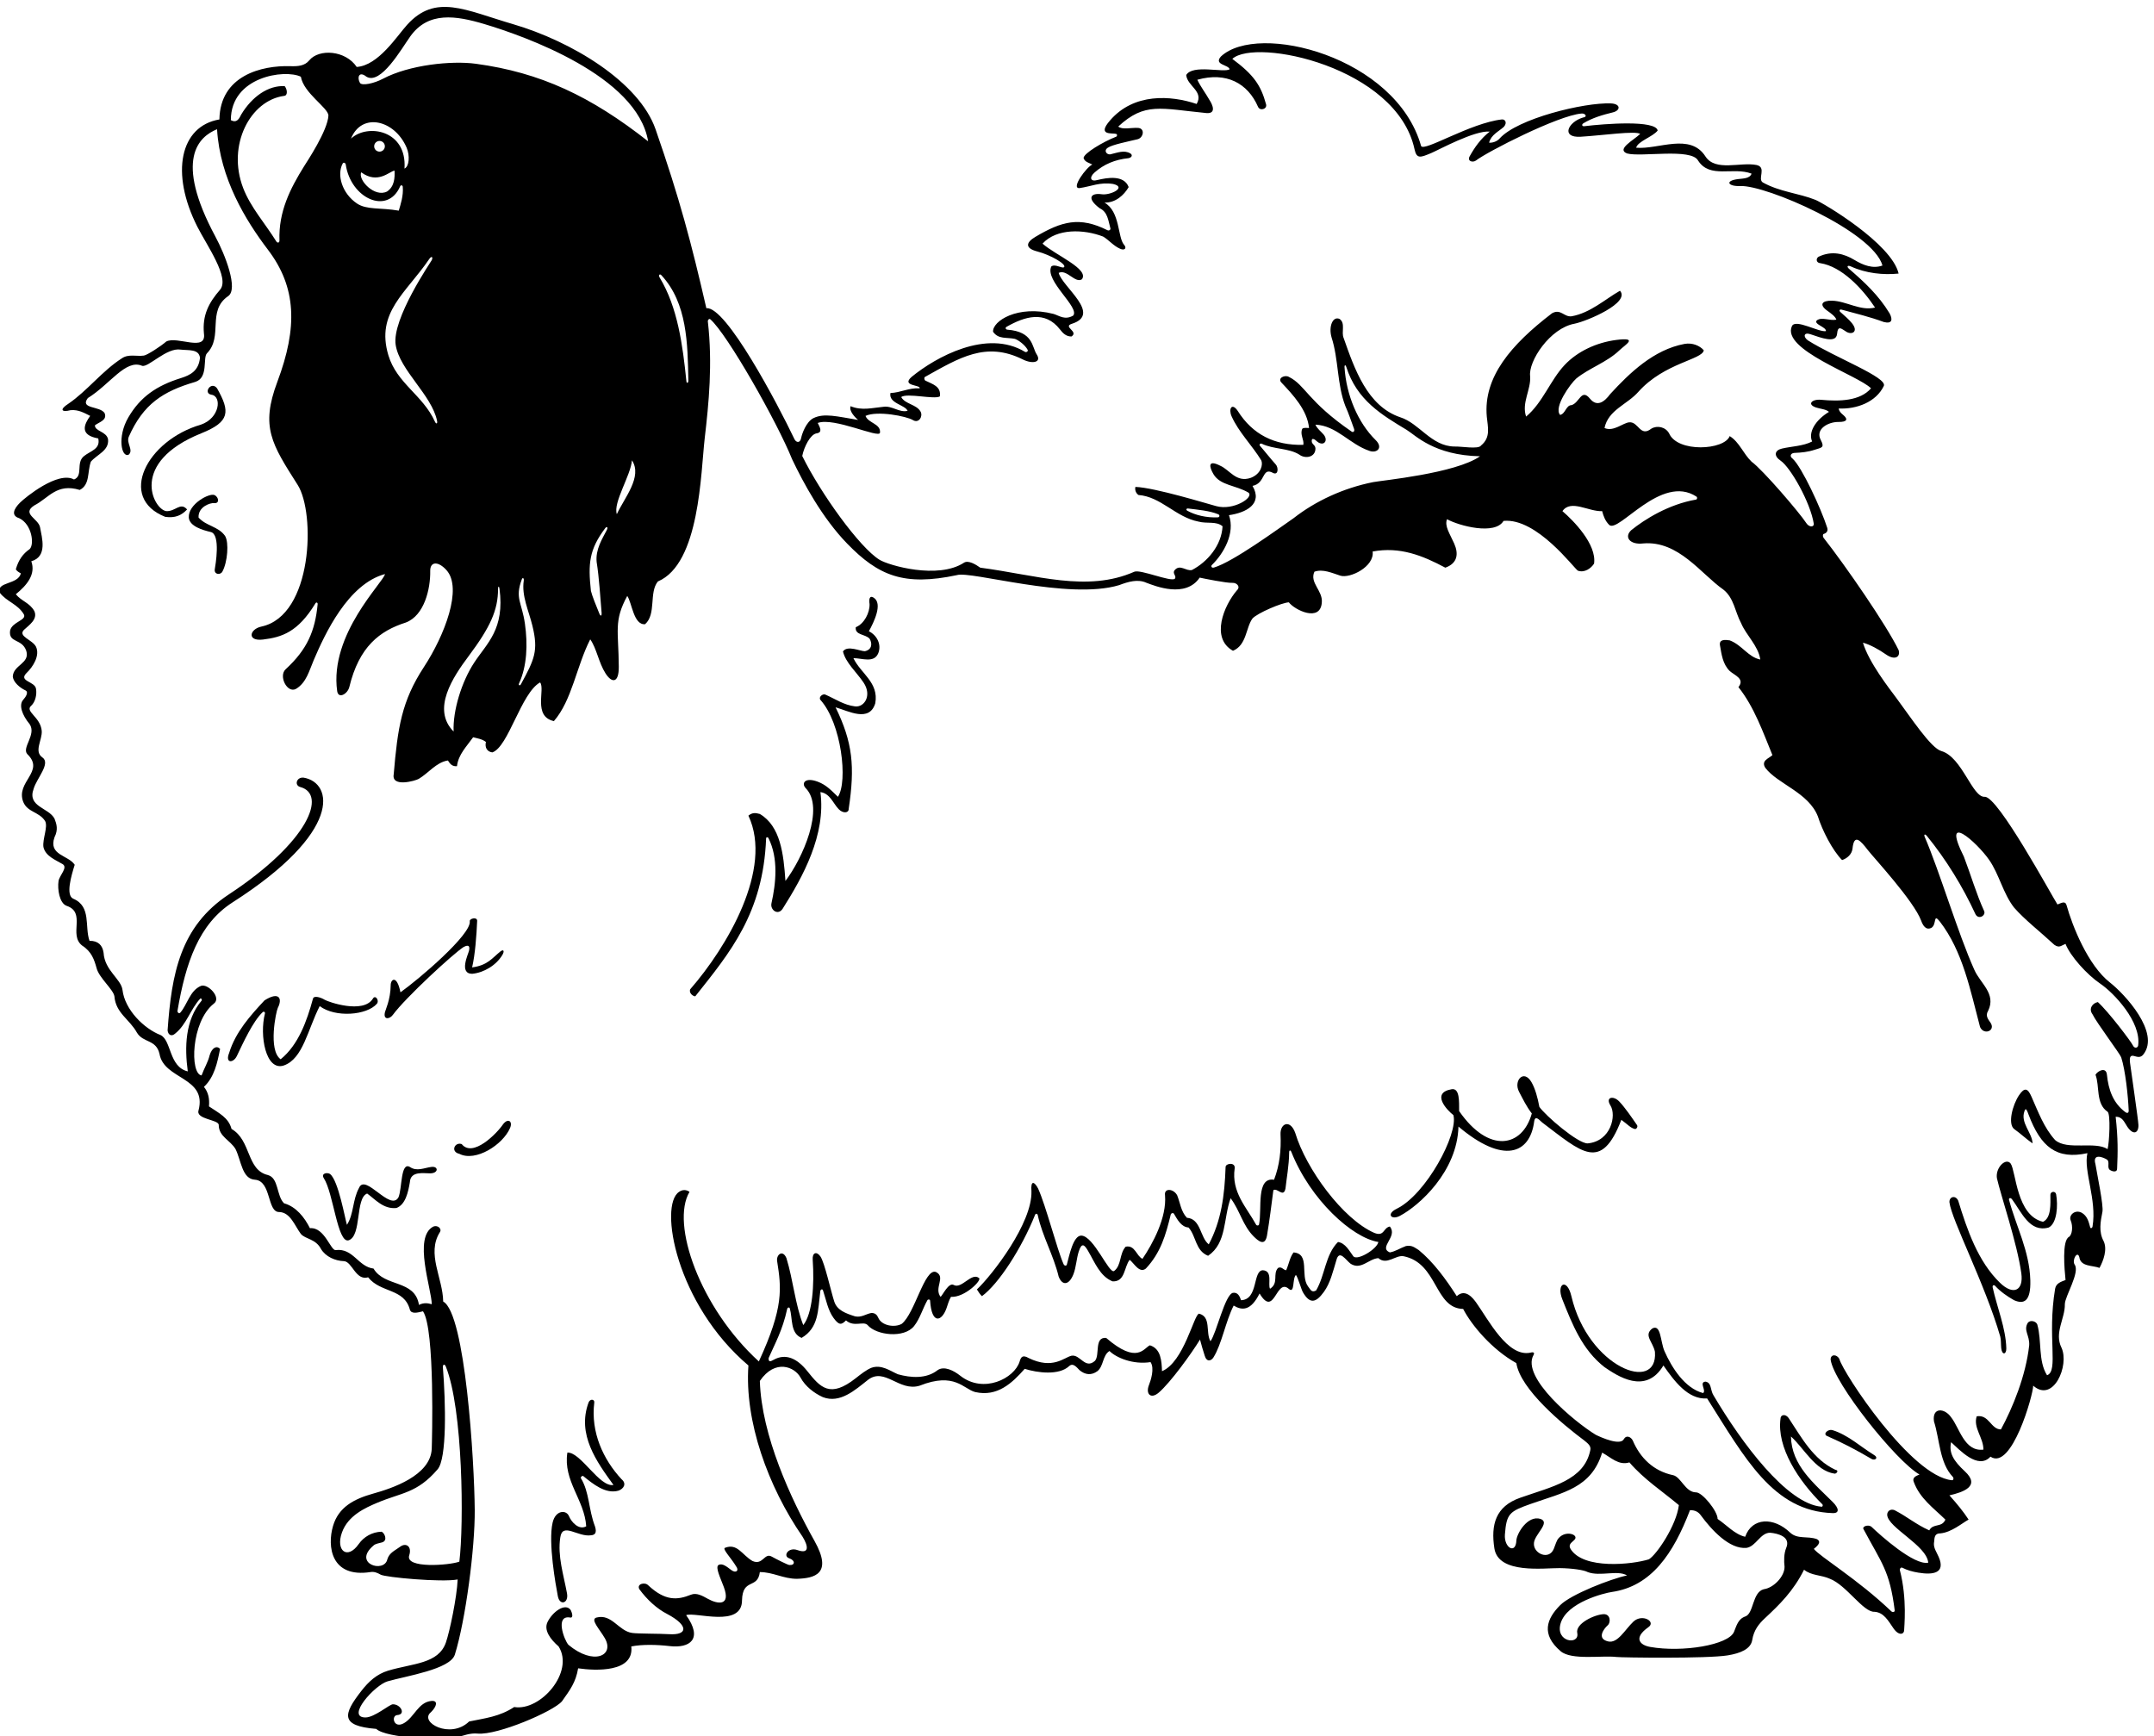 <?xml version="1.0" encoding="UTF-8" standalone="no"?>
<svg xmlns:inkscape="http://www.inkscape.org/namespaces/inkscape" xmlns:sodipodi="http://sodipodi.sourceforge.net/DTD/sodipodi-0.dtd" xmlns="http://www.w3.org/2000/svg" xmlns:svg="http://www.w3.org/2000/svg" version="1.1" id="svg1" width="663.37" height="534.727" viewBox="0 0 663.37 534.727">
  <defs id="defs1"></defs>
  <g id="g1" transform="translate(-84.616,-203.635)">
    <path id="path1" d="m 5521.88,4133.59 c -50.87,39.74 -87.15,131.17 -100.44,179.06 -3.19,10.99 -12.46,4.68 -21.03,1.56 -14.03,21.82 -137.93,250.91 -168.32,249.35 -28.93,-2.1 -52.21,91.95 -100.52,105.98 -24.19,6.37 -72.28,79.98 -104.33,123.01 -16.7,22.44 -63.53,82.22 -77.23,127.9 16.13,-4.28 36.61,-15.5 53.33,-27.21 20.86,-14.61 34.08,-5.61 29.27,10.06 -27.65,57.18 -123.03,195.64 -173.89,260.2 -2.08,2.63 -1.79,8.14 0.23,8.73 6.07,1.76 10.68,6.25 8.46,13.93 -14.49,45.3 -58.87,140.92 -80.26,160.52 -7.79,5.46 -4.45,12.67 3.9,13.25 16.22,0.56 32.43,2.32 47.21,7.31 15.62,5.26 23.86,4.11 13.97,22.81 -13.29,25.16 17.51,41.82 40.87,41.56 21.38,-0.23 22.45,6.8 10.81,16.55 -4.48,3.75 -9.38,8.23 -10,14.63 41.39,-1.98 86.49,14.81 104.41,52.21 9.22,19.68 -113.34,65.94 -175.92,105.62 -11.37,8.29 -9.39,19.31 5.62,14.29 26.06,-8.73 59.34,-21.71 61.99,0.09 1.95,22.89 11.51,11.08 22.2,5.09 12.88,-7.21 27.85,0.83 12.33,20.23 -7.04,8.79 -18.12,18.19 -26.84,25.95 -3.66,3.26 -1.36,6.57 2.6,5.5 33.02,-8.87 67.13,-17.24 98.02,-28.72 19.67,-5 20.96,6.1 13.25,20.26 -25.56,41.95 -58.29,72.32 -93.55,102.71 -6.66,5.74 -3.67,9.32 4.48,5.56 34.09,-15.74 74.89,-20.09 110.11,-16.32 -16.14,69.48 -174.22,163.24 -192.56,170.63 -38.46,15.51 -82.67,18.38 -122.25,40.54 -12.21,8.47 9.55,34.68 -13.83,40.13 -37.4,7.79 -95.26,-15.97 -118.64,19.87 -35.58,55.62 -109.09,15.59 -160.52,20.26 4,15.06 38.19,24.94 49.87,39.74 -4.48,24.84 -122.59,15.81 -170.04,10.04 -5.15,-0.62 -6.5,4.01 -2,6.76 20.55,12.52 44.01,19.35 68.29,25.29 18.4,4.5 18.35,19.82 -4.63,20.76 -61.63,2.54 -216.73,-35.06 -257.85,-81.55 -6.24,-7.01 -17.15,-10.13 -24.16,-9.35 4.96,18.61 21.78,25.37 34.33,36.79 8.53,9.96 2.29,17.76 -4.72,16.98 -73.08,-8.19 -180.22,-75.56 -187.01,-61.56 -58.27,206.94 -377.95,287.95 -463.64,207.27 -17.15,-19.48 17.92,-18.7 20.26,-29.61 -14.03,-8.57 -85.55,12.07 -100.53,-13.25 2.34,-25.71 41.31,-37.4 24.16,-67.01 -59.5,20.1 -145.52,26.01 -200.73,-38.35 -30.75,-35.36 5.29,-28.48 13.87,-30.86 3.86,-1.07 2.89,-5.66 0.31,-6.67 -29.81,-11.57 -75.82,-38.88 -75.27,-49.57 3.12,-9.36 13.25,-10.91 20.26,-14.81 -13.24,-5.46 -50.89,-56.37 -29.61,-54.55 27.27,3.9 46.58,14.23 77.74,9.55 32.81,-7.72 -6.49,-26.85 -26.7,-23.79 -24.35,3.55 -35.96,-8.76 -4.29,-32.51 18.6,-8.65 19.69,-28.74 24.71,-46.51 0.93,-3.31 -3.41,-5.97 -6.7,-4.32 -64.82,32.41 -106.04,20.8 -167.21,-15.44 -21.89,-12.97 -24.49,-26.25 4.93,-33.82 30.15,-7.75 68.21,-29.75 61.68,-36.27 -4.92,-3.77 -21.04,8.57 -29.61,1.56 -15.9,-32.93 67.01,-95.07 50.64,-113.77 -19.48,-10.91 -31.64,-0.32 -45.19,3.89 -83.82,21.56 -142.02,-16.86 -140.26,-41.3 12.47,-17.92 30.8,-12.27 50.73,-16.49 9.35,-3.51 23.48,-14.39 29.3,-25.2 1.94,-3.61 -3.16,-6.6 -6.08,-4.83 -88.51,53.54 -206.52,-12.04 -262.52,-57.89 -24.94,-21.82 21.04,-17.92 18.7,-26.5 -24.94,1.56 -44.42,-10.13 -67.79,-10.9 -4.68,-24.16 34.28,-27.28 39.74,-41.3 -19.49,-4.68 -35.44,12.4 -56.11,9.35 -25.72,-2.34 -49.43,-9.48 -75.92,1.43 -4.06,-10.55 9.69,-25.59 17.48,-31.82 -48.88,8.08 -78.47,16.25 -103.15,4.33 -17.28,-8.34 -27.06,-37.35 -28.64,-45.73 -2.58,-13.65 -12,-10.76 -15.63,-3.12 -38.02,79.88 -158.54,308.9 -204.01,303.22 -34.65,150.81 -61.9,254.09 -117.57,414.27 -38.22,109.98 -195.19,204.1 -330.14,243.57 -110.95,32.46 -179.2,71.34 -245.2,-1.54 -23.38,-25.8 -66.52,-94.3 -116.71,-97.59 -25.77,38.65 -87.33,42.84 -110,15.15 -10.61,-12.96 -26.67,-13.89 -43.51,-13.36 -66.93,2.14 -162.8,-21.83 -164.41,-123.35 -91.04,-15.43 -114.18,-123.95 -51,-248.61 21.66,-42.73 75.73,-118.51 52.55,-145.68 -26.49,-30.39 -41.3,-59.22 -37.4,-101.3 6.39,-43.97 -61.72,-5.22 -87.27,-18.7 -12.31,-10.87 -43.959,-31.4 -51.795,-32.54 -16.671,-2.41 -35.625,4.36 -51.066,-6.43 -45.195,-28.83 -80.258,-75.58 -123.894,-105.19 -20.899,-13.41 -15.985,-20.33 5.453,-14.81 17.922,1.56 31.168,-6.23 45.195,-13.24 -13.977,-19.57 -25.559,-44.4 18.699,-52.21 5.457,-24.94 -17.719,-28.4 -33.504,-41.3 -18.703,-15.59 -0.781,-45.19 -22.597,-53.76 -37.403,20.25 -112.688,-41.44 -124.836,-53.41 -15.051,-14.83 -21.403,-30.31 -2.18,-36.21 29.848,-14.18 35.527,-61.26 24.156,-71.69 -15.414,-10.67 -25.715,-24.93 -31.945,-46.75 2.336,-3.9 7.012,-7.02 11.687,-9.35 -6.519,-26.81 -56.843,-18.7 -49.093,-44.42 15.586,-21.03 42.078,-26.49 56.105,-50.65 6.762,-13.72 -27.332,-16.97 -31.949,-37.4 -3.895,-29.61 27.348,-17.72 37.402,-46.75 9.352,-29.61 -30.347,-32.66 -31.168,-60 1.559,-13.25 16.364,-25.71 29.61,-31.95 7.734,-4.02 0,-15.59 -5.356,-21.43 -11.039,-12.04 -2.601,-35.65 14.707,-56.49 16.364,-24.16 -18.66,-54.34 -5.453,-69.36 42.078,-40.52 -27.273,-63.89 -9.351,-110.64 9.941,-24.5 36.625,-22.6 50.648,-44.42 7.184,-13.37 -6.234,-41.3 -3.895,-60 4.586,-21.55 28.833,-30.39 44.418,-39.74 12.926,-7.78 -7.015,-25.72 -9.351,-38.97 -2.883,-19.14 1.984,-51.6 18.699,-57.66 45.977,-15.58 3.899,-67.01 35.848,-91.95 22.031,-14.06 28.051,-32.73 33.504,-52.21 5.656,-22.67 38.933,-49.46 41.3,-65.45 3.118,-38.96 35.067,-52.99 52.207,-84.16 14.422,-24.03 44.454,-15.11 52.205,-49.09 10.14,-60 110.65,-52.98 90.39,-130.91 -6.42,-20.98 46.34,-20.98 46.76,-33.5 0,-27.28 26.49,-35.07 38.96,-56.11 13.36,-27.16 15,-69.36 45.19,-70.91 38.19,-3.12 27.44,-75.56 56.11,-74.8 25.71,-0.78 35.84,-31.95 49.87,-50.66 10.75,-12.6 34.29,-10.98 46.75,-35.06 10.91,-17.92 32.73,-27.27 52.99,-28.05 18.96,-0.63 27.27,-45.98 56.1,-37.4 28.84,-36.63 83.38,-24.94 96.63,-74.81 3.4,-10.98 18.01,-6.92 30.39,-3.89 28.21,-41.18 20.76,-304.42 20.26,-317.97 -2.34,-62.97 -93.06,-92.29 -135.64,-104.2 -44.49,-12.45 -80.16,-31.29 -92.98,-75.07 -13.69,-46.75 -5.2,-120.82 87,-106.59 8.94,1.38 16.24,-2.07 23.45,-6.09 11.01,-6.13 139.99,-18.14 178.17,-11.13 -1.73,-41.07 -18.31,-120.29 -27.19,-145.86 -17.3,-49.85 -76.65,-48.13 -133.75,-65.27 -26.76,-8.03 -45.48,-25.74 -61.73,-46.53 -42.7,-54.65 -49.99,-81.59 34.1,-88.32 23.02,-21.83 157.01,-27.36 188.13,-19.28 14.14,3.67 28.8,10.13 47.19,8.37 45.98,-3.89 174.74,51.21 194.81,74.81 18.7,26.49 31.95,43.64 37.4,76.36 39.93,-5.81 130.02,-10.09 123.12,50.66 26.39,5.22 60.91,4.06 88.85,0.8 45.95,-5.37 78.25,15.54 38.16,71.66 21.13,8.25 129.36,-30.13 129.36,34.29 1.35,52.69 36.25,25.09 41.29,65.45 30.39,0 54.55,-15.58 85.72,-15.58 40.74,1.2 83.78,11.09 40.86,87.66 -54.8,97.78 -122.65,243.69 -126.58,370.52 35.51,51.89 80.8,32.7 94.19,7.86 11.04,-20.47 31.52,-36.16 51.53,-45.26 39.74,-15.58 74.81,16.37 104.42,39.74 38.96,30.39 72.46,-28.05 120,-13.25 81.1,32.2 101.29,-7.76 128.57,-14.8 51.43,-11.69 85.72,21.04 114.55,53.77 29.61,-9.36 79.48,-15.59 102.86,6.23 9.36,8.73 17.91,-3.12 24.15,-9.35 13.25,-10.91 27.27,-12.47 41.3,-2.34 14.81,11.69 11.69,36.63 28.05,46.76 15.59,-15.59 54.66,-32.02 95.07,-25.72 9.91,-14.42 0.33,-43.02 -3.58,-52.85 -8.3,-20.9 4.1,-33.69 22.62,-17.79 27.16,23.31 75.94,90.73 95.5,122.85 3.12,-12.47 7.02,-24.94 10.91,-37.4 4.59,-15.43 15.14,-12.18 20.26,-3.9 19.24,30.67 28.06,83.38 46.76,120 19.64,-11.78 39.72,-12.5 60,28.05 35.06,-58.44 37.93,38.11 68.32,10.06 13.65,-10.43 7.26,25.01 15.84,32.8 4.67,-5.45 12.57,-33.78 16.12,-39.92 16,-27.61 29.92,-25.33 48.92,1.06 14.56,20.22 20.46,46.08 28.46,72.37 6.73,27.03 21.82,0.78 33.51,-7.79 24.15,-14.81 41.29,11.68 63.9,13.24 19.48,-17.14 40,7.78 58.5,4.4 79.68,-16.25 70.85,-120.5 137.86,-122.06 18.97,-36.89 66.05,-93.71 123.12,-125.45 9.44,-60.69 106.92,-141.67 157.4,-179.23 7.93,-6.56 15.94,-12.25 14,-21.9 -14.2,-70.57 -88.7,-84.61 -162.88,-110.84 -56.3,-19.9 -67.93,-61.82 -59.32,-117.23 9.34,-60.05 115.58,-45.11 151.19,-45.54 28.83,-0.34 56.66,-4.4 64.8,-9.17 28.84,-10.91 69.36,5.46 91.17,-7.79 -37.31,-7.78 -129.61,-43.66 -154.7,-68.73 -31.71,-31.68 -44.89,-67.63 0.98,-106.77 25.15,-21.47 95.99,-9.27 129.54,-13.35 11.54,-1.4 209.34,-4.06 257.03,3.71 30.09,4.91 53.59,14.76 57.02,35.53 3.66,23.03 15.38,37.48 29.12,50.29 33.78,31.46 65.9,62.6 90.88,112.57 17.15,-14.03 39.68,-11.72 60.01,-21.04 38.18,-14.81 77.07,-77.53 102.86,-76.37 21.82,-1.24 32.17,-20.96 44.22,-38.36 12.88,-18.61 24.85,-13.33 24.68,-4.38 -0.12,6.04 7.58,71.93 -9.88,139.08 -0.91,3.47 2.67,7.18 5.4,5.8 12.15,-6.13 23.73,-9.27 37.37,-11.52 34.09,-5.64 63.5,-1.45 47.2,36.23 -4.74,10.98 -12.09,20.88 -11.07,32.11 1.88,8.7 -1.37,22.5 14.8,22.61 25.72,2.33 49.88,23.37 65.46,31.94 -11.69,17.92 -26.44,36.13 -44.42,56.11 33.41,7.62 72.33,21.72 35.75,55.61 -26.79,24.82 -37.25,42.92 -31.85,67.51 18.86,-17.07 62.36,-64.99 91.17,-33.51 48.99,-33.37 98.96,143.16 98.96,164.41 46.36,-41.04 84.5,46.62 65.45,88.06 -17.14,34.28 8.58,67.79 7.8,100.52 -0.11,17.94 35.84,74.03 22.59,91.95 -6.46,10.41 6.52,33.14 10.91,17.14 3.12,-22.6 30.39,-18.7 46.76,-24.94 9.35,17.15 18.66,43.37 9.35,62.34 -11.48,21.52 -7.11,44.79 -2.56,67.66 2.86,14.41 -12.24,85.85 -16.14,110 -7.71,26.59 18.27,16.04 26.49,10.91 7.79,-5.45 -0.78,-18.69 7.01,-24.15 5.68,-3.67 16.7,-6.47 16.61,3.32 1.72,37.29 2.25,69.78 -3.36,119.8 15.84,0.53 19.87,-12.53 27.12,-23.19 14.03,-20.62 26.09,-14.33 25.65,4.05 -0.27,11.1 -17.84,130.54 -19.53,144.45 -1.28,10.55 -0.34,18.11 8.98,15.61 7.3,-1.96 15.11,-5.26 21.96,3.49 39.7,50.72 -43.48,140.06 -77.51,166.66 z M 2526.61,5405.13 c 15.03,2.11 8.58,13.25 3.12,24.15 37.41,14.03 142.59,-36.65 144.16,-22.59 2.34,21.04 -27.27,21.81 -33.51,38.96 27.33,12.66 95.26,-0.78 109.74,-9.68 13.85,-8.51 23.65,8.87 17.8,19.51 -9.42,17.1 -35.61,17.02 -44.94,33.81 13.25,10.12 77.15,-6.24 89.61,1.55 3.3,23.75 -17.96,28.51 -33.55,36.5 -2.83,1.45 -3.27,7.29 -1.05,8.52 80.09,44.67 141.24,83.03 226.83,40.43 22.31,-11.11 44.04,-6.74 31.89,11.86 -11.23,17.19 -7.39,52.4 -68.03,57.23 -3.73,0.29 -5.27,4.54 -1.88,6.47 42.05,23.97 89.18,38.73 123.82,-5.93 6.82,-8.8 14.06,-16.37 26.65,-16.37 17.92,11.68 -21.82,22.59 1.56,29.61 68.91,22.43 -22.6,84.93 -31.17,117.66 18.7,9.35 38.18,-24.94 53.77,-14.8 17.79,23.71 -60.79,55.58 -91.18,82.59 32.73,35.85 95.85,33.51 140.27,16.37 13.25,-7.8 23.37,-21.04 38.96,-28.06 11.02,-5.22 16.7,1.27 9.35,9.35 -14.81,17.15 -8.63,76.77 -45.2,97.41 25.72,-0.78 45.2,17.14 56.11,35.84 -10.91,28.84 -49.83,21.82 -72.47,16.37 -16.07,-4.6 -19.51,6.05 -6.41,17.56 21.58,18.95 46.96,29.83 78.88,33.09 7.8,1.88 9.43,7.56 3.89,10.91 -14.02,8.57 -30.38,1.55 -44.41,-1.56 -9.31,-3.42 -18.7,7.79 -7.79,14.8 9.86,6.97 46.96,14.36 68.8,19.61 13.7,3.31 18.11,25.18 1.16,26.29 -15.01,0.97 -36.85,-4.87 -45.81,3.19 61.67,56.93 97.73,41.61 204.16,31.17 23.42,-1.88 14.49,19.22 7.01,30.39 -7.79,14.03 -20.26,30.39 -28.05,46.75 67.08,18.88 116.85,-7.99 140.57,-62.65 4.46,-10.3 21.67,-5.38 18.61,5.82 -12.08,44.27 -28.66,68.39 -78.14,105.15 53.47,49.36 380.7,-18.32 421.9,-209.18 4.97,-23.06 13.57,-19.47 39.63,-8.46 16.14,6.82 99.52,52.44 134.58,49.32 -21.04,-16.36 -35.29,-36.95 -46.76,-57.66 -5.57,-10.94 7.02,-14.8 14.81,-9.35 25.97,20.18 189.68,104.12 244.23,108.8 8.12,1.23 15.81,-7.66 3.25,-9.37 -34.69,-10.56 -51.31,-47.15 -4.92,-44.36 50.63,3.05 126.96,14.3 137.7,6.49 -15.58,-14.8 -55.68,-35.55 -30.39,-45.19 32.34,-9.03 148.43,12.92 164.42,-16.37 27.27,-42.86 81.04,-14.03 123.9,-30.39 -4.1,-11.48 -18.99,-11.09 -31.04,-12.58 -32.03,-3.95 -23.16,-17.37 4.73,-16.1 59.66,2.71 307.14,-104.81 329.43,-184.05 -22.11,-8.14 -44.65,0.65 -64.7,12.76 -23.99,14.49 -51.96,22.46 -83.36,7.5 -6.82,-4.38 -5.19,-14.12 3.9,-14.8 49.87,-7.79 97.4,-58.44 127.01,-102.86 -34.38,-8.43 -66.07,15 -99.56,15.89 -23.55,0.62 -30.35,-9.3 -11.63,-22.79 8.88,-6.4 19.15,-13.52 21.58,-21.15 -16.36,-3.12 -33.5,7.01 -45.19,-1.56 -8.61,-8.9 22.24,-15.39 21.04,-24.94 -16.37,-3.12 -70.23,29.03 -78.71,11.69 -25.2,-54.61 152.71,-113.75 183.12,-144.16 -25.12,-29.2 -72.88,-30.68 -115.44,-26.58 -21.68,2.08 -33.82,-10.79 -11.29,-17.99 9.67,-3.09 22.86,-3.91 29.33,-9.97 -31.79,-19.35 -48.31,-47.54 -38.96,-68.57 -20.55,-10.79 -48.33,-11.25 -70.15,-16.47 -16.88,-4.04 -19.32,-16.88 -2.75,-28.05 22.53,-15.2 68.92,-96.21 76.8,-146.39 0.02,-8.25 -11.34,-7.43 -17.15,1.55 -15.58,24.16 -101.33,124.13 -127.01,142.6 -19.48,18.71 -28.05,45.2 -50.65,59.22 -12.4,-32.67 -120.67,-38.71 -140.26,6.24 -8.25,15.1 -27.73,19.16 -41.3,10.91 -25.72,-20.26 -29.61,16.36 -50.65,14.8 -14.51,-0.87 -36.62,-22.59 -57.66,-13.25 8.57,42.08 52.98,54.55 78.7,84.16 60.23,67.02 148.05,74.03 151.17,95.85 -9.35,10.9 -26.5,17.92 -44.42,14.8 -71.69,-13.24 -127.79,-67.79 -172.21,-116.1 -13.74,-18.75 -30.67,-30.44 -46.75,-10.91 -20.26,24.93 -24.16,-9.35 -42.86,-14.81 -12.79,-0.03 -14.02,-20.26 -26.49,-22.6 -15.52,17.7 24.15,72.47 37.4,84.16 29.98,24.45 70.89,37.49 99.83,65.28 14.06,13.5 45.48,30.97 -7.38,24.1 -45.71,-5.95 -89.53,-26.4 -119.2,-57.81 -33.24,-35.18 -50.82,-87.51 -89.36,-119.62 -10.91,31.95 11.7,62.34 9.36,93.51 -4.61,34.42 45.97,111.43 102.85,121.56 29.72,6.2 129.86,48.61 105.2,76.36 -34.28,-19.48 -68.57,-51.43 -112.21,-59.22 -17.66,-2.01 -24.96,18.28 -45.19,7.01 -95.1,-72.78 -159.37,-147.92 -151,-239.46 2.15,-23.59 9.84,-47.78 -13.42,-66.78 -5.46,-9.34 -46.75,-1.55 -61.56,-2.33 -53.77,0.78 -81.04,53.76 -125.46,67.79 -76.36,25.72 -105.97,112.21 -130.91,183.12 -6.23,14.03 4.68,34.29 -9.35,44.42 -15.67,7.47 -26.22,-16.89 -18.7,-42.86 16.37,-50.65 12.47,-109.09 31.95,-158.96 7.28,-15.78 13.61,-35.32 20.11,-52.77 1.85,-4.96 -1.62,-8.73 -5.34,-6.36 -102.66,70.5 -107.5,108.22 -145.68,126.92 -9.35,5.45 -27.07,-2.99 -17.14,-13.25 26.49,-28.05 59.88,-63.6 63.89,-105.2 -3.11,0 -11.69,1.56 -15.58,-1.55 -6.23,-13.25 4.68,-25.72 2.34,-37.41 -67.02,-1.56 -117.67,24.16 -151.95,78.71 -13.77,20.07 -21.58,4.27 -14.27,-12.29 16.23,-36.72 46.99,-66.8 68.81,-102.26 4.37,-9.41 0,-31.17 -24.15,-40.52 -33.98,-11.91 -49.09,18.7 -70.91,28.05 -29.24,14.93 -25.49,-2.52 -15.83,-19.19 15.66,-27 52.22,-25.71 81.28,-43.15 13.68,-10.9 -35.02,-42.55 -75.19,-31.1 -19.37,5.09 -141.43,42.79 -186.63,44.35 -1.56,-7.01 0.78,-14.02 7.02,-18.7 52.2,-3.9 86.49,-51.43 138.7,-61.56 21.02,-5.58 41.3,1.56 56.1,-10.91 -2.34,-44.42 -35.06,-82.6 -70.91,-101.3 -14.02,-3.12 -27.27,14.03 -39.74,0 -7.01,-7.79 5.46,-14.03 0,-20.26 -8.85,-7.85 -79.47,22.18 -93.51,16.36 -109.47,-48.42 -226.8,-7.68 -356.88,9.35 -10.91,7.8 -27.62,17.58 -37.4,11.69 -60.37,-39.64 -174.53,-6.46 -195.78,6.53 -46.21,28.23 -136.54,153.95 -179.06,240.4 4.25,21.24 18.67,49.82 32.75,52.3 z m 955.34,-189.36 c 39.39,5.59 79.17,25.89 54.54,67.8 31.12,5.98 21.04,45.19 48.31,29.61 12.03,-4.97 11.67,13.53 5.47,20.09 -7.59,8.03 -31.23,37.45 -36.48,43.06 -2.73,2.92 0.98,6.42 4.05,4.92 27.24,-13.28 62.45,-9.8 86.96,-25.21 13.72,-10.49 38.07,-6.43 37.41,14.8 -0.78,9.35 -11.69,9.35 -7.79,21.04 5.84,1.75 9.49,-4.82 14.9,-7.89 14.04,-7.97 22.51,5.74 11.79,18.51 -5.65,6.72 -15.4,13.93 -18.9,22.89 49.34,-2.18 79.08,-45.57 125.73,-60.97 17.18,-5.67 31.38,7.87 13.69,25.23 -40.9,40.15 -68.07,104.07 -72.08,168.57 -0.35,5.74 2.42,6.13 4.01,1.09 24.53,-77.72 82.78,-111.54 139.78,-145.97 20.88,-12.63 63.07,-58.86 169.91,-61.2 -56.1,-39.74 -228.17,-56 -247.5,-59.86 -69.25,-13.85 -133.62,-43.92 -184.19,-83.52 -36.01,-24.93 -139.73,-100.95 -184.24,-114.27 -5.57,-1.67 -7.78,3.14 -4.78,6.05 26.75,25.94 54.26,73.21 39.41,115.23 z m -25.58,-5.04 c -26.72,-1.27 -52.7,5.19 -70.72,15.25 -3.88,2.16 -2.47,5.75 1.78,5.22 22.61,-2.85 49.3,-4.99 69.67,-13.36 4.16,-1.71 3.37,-6.91 -0.73,-7.11 z m -1288.55,560.56 c 59.96,-64.71 60.65,-158.29 62.34,-243.92 0.11,-5.46 -3.95,-7.49 -4.56,-1.49 -8.49,83.3 -20.13,171.43 -62.04,240.4 -2.98,4.92 0,9.6 4.26,5.01 z m -683.03,459.82 c 33.31,-19.48 80.77,64.3 101.48,93.34 41.59,58.33 105.49,48.35 172.09,28.41 90.65,-27.15 353.29,-119.25 378.64,-271.36 -132.79,104.44 -249.19,159.3 -398.94,179.59 -56.47,7.65 -154.01,-2.46 -215.16,-34.72 -21.38,-11.28 -47.55,-16.29 -52.92,-10.07 -7.58,12.64 -2.8,28.9 14.81,14.81 z m 579.75,-1013 c -9.1,26.8 31.94,88.84 35.06,124.68 24.94,-38.18 -17.92,-87.27 -35.06,-124.68 z m -46.76,-110.65 c 6.08,-38.5 8.06,-78.77 11.53,-118.25 0.53,-6.06 -1.99,-9.23 -5.32,-1.19 -7.03,16.97 -16.86,41.36 -19.46,52.43 -6.85,63.35 -4.01,95.68 32.98,145.06 3.72,4.97 7.36,2.67 3.74,-4.27 -10.85,-20.8 -26.27,-44.97 -23.47,-73.78 z m -166.02,-143.39 c -7.09,50.28 -23.74,58.89 -7.28,103.05 2.01,5.4 5.4,2.63 4.55,-2.94 -5.38,-35.18 11.4,-69.2 20.02,-104.51 14.26,-58.37 4.7,-77.74 -26.59,-135.41 -2.25,-4.15 -6.47,-2.78 -4.24,2.11 18.44,40.34 20.21,90.34 13.54,137.7 z m -117.5,-89.73 c -29.36,-44.76 -49.76,-111.58 -47.65,-159.61 -51.74,51.74 -1.13,126.63 34.64,174.48 50.29,67.3 68.22,106.53 68.22,156.02 0,6.3 2.47,6.8 3.32,0.39 12.48,-94.03 -28.84,-126.01 -58.53,-171.28 z m -181.81,735.62 c 9.3,-58.8 83.51,-115.75 95.82,-175.71 1.45,-7.09 -2.15,-8.16 -5.03,-1.78 -27.86,61.65 -88.11,88.23 -107.74,153.71 -29.8,99.43 41.73,144.41 94.81,222.96 4.89,7.25 9.2,5.11 5.7,-2.73 -1.53,-3.43 -93.03,-136.6 -83.56,-196.45 z m 25.21,457.15 c 8.09,-18.78 6.19,-43.8 -4.82,-48.73 6.27,89.78 -86.39,104.77 -123.89,69.35 24.6,61.52 100.91,43.86 128.71,-20.62 z m -27.87,-53.42 c 0.78,-16.37 0,-36.63 -17.15,-48.31 -28.66,-14.96 -68.07,26.65 -60,44.41 38.29,-28.44 65.46,2.34 77.15,3.9 z m -47.16,56.31 c 0,6.84 5.54,12.38 12.37,12.38 6.84,0 12.38,-5.54 12.38,-12.38 0,-6.83 -5.54,-12.37 -12.38,-12.37 -6.83,0 -12.37,5.54 -12.37,12.37 z m -72.73,-39.53 c 1.6,2.93 6.35,1.1 6.85,-2.32 11.39,-78.96 97.11,-118.27 126.07,-50.69 1.4,3.26 5.61,2.74 5.99,-1.19 1.97,-20.67 -5.21,-41.6 -9.22,-55.29 -42.52,7.39 -74.27,1.34 -96.91,16.64 -34.13,23.05 -47.41,66.01 -32.78,92.85 z m -97.06,200.64 c 6.69,-38.16 62.7,-71.43 63.89,-89.61 -1.55,-35.07 -50.07,-107.66 -56.2,-117.5 -32.49,-52.15 -59.53,-105.55 -57.2,-171.96 0.19,-5.5 -4.45,-6.95 -7.44,-2.13 -25.93,41.7 -59.55,78.93 -76.62,123.45 -38.2,99.62 16.77,202.88 94.61,213.33 9.12,0.58 7.79,14.81 1.56,22.6 -37.55,2.21 -75.55,-23.99 -100.52,-65.45 -4.68,-9.36 -10.13,-21.04 -24.16,-13.25 0,100.99 124.94,118.49 162.08,100.52 z m 251.01,-3423.93 c 6.49,20.52 -7.31,29.45 -20.36,20.27 -12.47,-9.36 -25.71,-14.03 -30.39,-29.61 -7.1,-33.07 -81.45,-9.94 -31.95,31.94 4.29,4.29 13.05,5.26 19.68,7.21 14.19,4.17 5.65,22.09 -0.97,24.74 -21.66,-0.6 -41,-11.42 -52.99,-28.52 -26.24,-37.41 -53.85,-15.56 -38.94,26.45 14.05,39.6 54.19,57.34 81.18,68.83 56.64,24.13 92.37,21.66 140.48,77.79 21.52,25.11 18.79,151.9 12.14,236.31 -0.52,6.57 4.08,8.3 6.68,1.89 39.97,-98.45 42.17,-365.6 31.45,-452.1 -22.43,-8.5 -126.7,-16.69 -116.01,14.8 z m 2689.01,14.81 c -6.34,10.86 4.21,15.43 8.77,20.65 12.44,11.85 -20.03,24.02 -36.82,3.5 -4.18,-4.56 -6.88,-14.7 -10.72,-24.15 -11.11,-27.31 -48.59,-10.78 -45.88,13.96 1.96,20.16 38.49,46.94 15.3,55.39 -29.88,9.39 -55.28,-34 -55.99,-49.82 -1.48,-33.04 -28.93,-16.91 -26.6,13.67 3.71,48.66 10.53,53.49 60.21,71.06 75.46,26.69 139.66,36.52 164.98,118.6 20.26,-10.91 38.18,-30.39 63.12,-22.6 34.28,-39.74 75.58,-66.23 114.54,-98.96 -5.68,-46.89 -51.13,-114.26 -69.34,-125.45 -38.38,-12.13 -151.84,-24.3 -181.57,24.15 z m 499.49,2.34 c -5.46,-13.25 -5.46,-30.39 -3.9,-43.64 0.46,-21.98 -24.93,-49.09 -48.31,-52.21 -26.72,-7.11 -22.66,-56.62 -42.86,-63.12 -16.56,-5.79 -20.14,-21.72 -25.83,-35.48 -12.61,-30.54 -119.55,-48.21 -194.34,-34.92 -24.38,4.34 -38.85,20.89 -4.25,45.47 18.97,12.76 -13.5,32.24 -34.28,13.25 -19.93,-18.89 -36.39,-51.31 -58.77,-45.97 -26.19,6.24 -10.93,28.27 -0.79,37.34 7.41,6.62 6.54,25.77 -9.01,25.77 -21.23,-0.69 -66.15,-21.73 -61.58,-43.6 6.03,-28.87 -51.97,-21.49 -38.36,22.77 14.88,48.38 100.84,69.67 118.55,72.22 91.64,13.22 142.38,88.88 180.87,189.39 12.82,0.27 19.87,-4.78 24.92,-11.64 25.13,-34.17 66.48,-79.39 105.99,-75.63 21.95,3.37 31.95,35.06 54.55,35.06 18.53,-1.66 48.31,-9.35 37.4,-35.06 z m 814.95,1163.36 c -0.77,-5.67 -8.53,-7.35 -11.74,-0.58 -4.55,9.58 -56.71,78.53 -81.65,101.12 -12.47,-2.33 -21.82,-15.58 -12.47,-28.05 9.36,-19.48 64.07,-92.1 66.58,-99.95 9.7,-30.21 15.91,-89.21 17.3,-122.75 0.28,-5.72 -2.74,-7.59 -7.68,-4.13 -28.3,21.04 -39.11,51.5 -42.69,86.57 -1.73,18.98 -21.21,9.24 -26.49,0 10.13,-25.71 0,-67.01 28.05,-85.71 7.26,-5.7 4.02,-70.63 0,-86.5 -29.46,19.08 -93.38,-3.62 -121.56,21.04 -25.93,28.66 -39.32,65.7 -54.81,100.63 -8.23,18.57 -15.55,22.92 -28.89,2.87 -14.96,-22.48 -26.15,-65.84 -11.37,-77.79 16.37,-11.68 27.28,-22.59 42.86,-33.5 -0.78,24.93 -28.83,47.53 -18.7,74.81 3.3,10.6 6.9,-1.41 9.35,-7.8 28.35,-75.6 65.16,-105.09 136.36,-89.61 -9.5,-41.16 22.22,-107.47 11.87,-169.73 -0.66,-3.96 -4.55,-5.34 -5.44,-2 -3.5,13 -6.65,26.37 -19.67,33.81 -15.53,8.1 -30.14,-5.69 -25.71,-17.14 6.23,-14.81 3.69,-34.01 -3.9,-38.97 -16.36,-8.57 -10.27,-75.4 -7.79,-99.74 -10.13,-3.89 -21.96,-7.31 -24.16,-20.26 -18.7,-112.2 8.69,-190.78 -18.7,-200.26 -21.04,33.51 -11.69,79.48 -22.6,117.66 -3.11,7.8 -16.36,10.91 -21.82,3.9 -10.91,-17.92 4.44,-28.48 3.12,-52.21 -7.79,-70.91 -38.45,-145.1 -65.45,-194.8 -23.38,0 -27.28,35.06 -56.11,30.38 -8.57,-26.49 15.59,-49.09 15.59,-77.14 -44.42,-5.45 -55.33,50.65 -74.81,74.81 -14.69,21.53 -44.36,24.08 -39.74,-9.35 13.65,-43.11 12.73,-96.15 43.65,-128.59 2.61,-2.75 1.61,-8.08 -1.94,-7.75 -94.39,8.6 -251.81,248.21 -260.68,280.49 -5.61,11.85 -21.03,11.85 -20.25,-1.56 7.79,-54.54 151.17,-234.54 205.71,-265.71 -4.67,-2.34 -17.92,-5.46 -13.24,-17.15 14.02,-38.17 45.19,-60 73.24,-87.27 -8.57,-19.48 -27.87,-7.53 -37.4,-24.93 -31.17,14.03 -51.43,31.95 -80.26,46.75 -9.22,3.76 -17.34,-1.92 -17.14,-10.91 1.56,-29.61 91.52,-70.55 95.06,-110.65 -32.76,-6.98 -111.43,63.9 -130.91,82.6 -7.37,7.01 -23.61,1.33 -18.7,-5.46 41.41,-77.91 60.52,-95.71 71.97,-187.86 0.44,-3.5 -4.88,-4.81 -7.97,-1.85 -78.34,74.82 -165.33,126.38 -179.32,144.52 4.89,4.09 20.32,15.45 7.01,22.6 -21.82,7.79 -44.42,-0.78 -61.56,14.8 -38.21,36.92 -88.7,35.57 -104.42,-9.35 -24.15,5.46 -42.97,27.36 -63.89,41.3 0.77,17.14 -36.04,62.98 -50.66,61.56 -24.15,0.78 -34.09,35.51 -52.2,39.74 -45.2,9.35 -76.37,39.74 -93.51,80.26 -4.45,8.86 -15,12.92 -20.26,3.9 -7.79,-17.15 -53.18,3.34 -65.46,9.35 -49.07,29.94 -173.35,132.91 -144.15,184.67 3.83,6.56 -1.85,7.37 -7.79,5.46 -52.51,-10.5 -97.08,77.12 -124.72,115.77 -7.19,10.06 -25.18,33.86 -45.16,15.14 -24.93,38.96 -53.76,78.7 -88.05,106.75 -10.13,6.24 -15.58,11.69 -29.61,9.35 -13.25,-4.67 -24.16,-12.46 -37.4,-14.8 -27.28,11.69 19.48,36.62 0,60 -15.58,-3.11 -12.46,-24.07 -35.85,-14.81 -72.99,31.86 -158.26,148.59 -183.11,231.43 -11.61,32.54 -35.36,22.56 -34.1,-3.65 1.73,-35.9 -2.08,-71.08 -15,-104.66 -42.38,6.61 -27.45,-67.92 -34.71,-103.37 -0.68,-3.32 -5.42,-3.36 -6.89,-0.66 -21.85,40.07 -57.6,75.04 -49.56,130.53 1.79,14.82 -20.93,11.58 -21.04,3.11 -2.34,-67.01 -10.13,-124.68 -38.97,-179.22 -20.26,15.58 -17.92,59.22 -50.65,61.56 -14.02,14.8 -15.58,35.06 -22.59,52.21 -8.63,15.47 -30.54,17.1 -28.06,0 4.43,-51.62 -28.76,-112.79 -52.2,-147.28 -14.03,6.24 -17.15,32.73 -38.96,28.05 -14.81,-16.36 -9.35,-42.85 -26.5,-56.1 -11.69,-8.57 -47.16,81.23 -76.36,81.82 -18.75,0 -27.72,-46.61 -33.33,-67.15 -0.92,-3.35 -5.68,-3.19 -7.56,1.04 -15.13,34.07 -40.94,135.59 -58.97,175.09 -8.29,15.84 -17.51,20.57 -15.44,-6.08 2.45,-73.56 -90.44,-193.75 -126.27,-227.58 4.55,-7.4 7.55,-11.66 11.69,-15.58 38.63,28.46 91.78,110.3 123.08,188.55 1.35,3.39 5.29,2.8 6.09,-0.82 10.94,-49.65 36.15,-91.69 48.5,-142.53 8.36,-21.49 24.22,-20.11 34.31,6 6.02,15.57 6.96,35.91 12.17,52.21 6.85,21.4 12.94,16.09 21.47,1.56 15.83,-26.97 27.51,-58.73 56.73,-70.68 29.61,-1.56 26.49,33.5 39.73,49.87 10.13,-7.8 22.52,-32.15 37.41,-20.26 34.33,36.52 46.14,77.58 57.69,125.2 0.77,3.17 5.71,4.6 7.44,1.66 7.77,-13.13 16.64,-30.52 33.83,-31.8 17.92,-20.26 15.58,-53.76 45.2,-65.45 43.63,29.6 35.06,86.49 52.2,133.25 21.81,-29.08 27.93,-63.19 53.51,-88.57 10.6,-10.52 26,-23.57 30.65,2.07 6.23,36.62 10.13,70.13 14.8,105.19 9.36,6.24 23.38,-18.69 28.06,3.9 2.2,21.62 8.34,53.91 8.48,83.5 0.03,5.81 3.15,6.04 5.27,0.71 43.84,-110.24 140.75,-198.41 201.32,-208.11 -3.12,-16.36 -47.66,-43.41 -57.67,-33.5 -9.35,12.47 -18.7,31.16 -35.84,33.5 -29.61,-29.6 -29.61,-76.36 -50.65,-112.21 -10.91,-6.23 -13.2,2.95 -18.7,9.36 -18.71,25.71 5.45,75.58 -33.51,78.7 -8.57,-10.91 -10.91,-27.28 -17.14,-41.3 -7.02,0.78 -10.13,9.35 -18.71,5.45 -13.24,-14.02 2.34,-35.06 -18.69,-48.31 -5.46,10.13 7.01,41.3 -16.37,42.86 -24.16,0 -10.09,-68.06 -50.65,-69.35 -3.12,8.57 -7.02,18.7 -18.7,17.14 -18.66,-3.68 -38.18,-93.5 -52.21,-112.21 -11.69,20.27 2.34,56.89 -26.49,63.9 -11.69,-1.56 -34.92,-112.02 -85.72,-133.25 -0.78,23.38 -2.34,52.21 -28.05,60 -14.03,-6.23 -29.11,-45.26 -101.3,17.14 -28.05,2.34 -14.03,-38.96 -25.71,-52.98 -23.04,-20.79 -34.29,15.58 -54.55,11.69 -17.19,-4.07 -43.17,-32.48 -98.96,-5.46 -14.95,8.8 -18.24,1.46 -21.07,-7.86 -11.89,-39.21 -83.64,-75.71 -137.86,-32.7 -14.34,11.36 -36.9,23.28 -52.24,12.51 -25.72,-20.26 -61.56,-17.92 -91.95,-9.35 -17.92,7.79 -38.18,23.38 -61.56,14.8 -11.8,-4.99 -23.67,-14.34 -35.73,-23.86 -59.83,-47.2 -81.99,-21.76 -112.44,16.47 -23.73,29.79 -50.19,41.12 -77.06,26.44 -7.27,-3.97 -12.9,-7.13 -12.44,3.55 13.84,32.05 32.18,63.54 43.03,113.83 0.76,3.52 5.08,4.71 6.06,1.3 6.91,-23.89 0.69,-57.46 27.28,-68.38 39.69,23.4 37.84,63.33 43.3,108.09 0.55,4.45 4.96,5.95 6.3,1.96 7.02,-20.96 11.17,-45.49 24.22,-63.57 13.01,-18.01 18.61,-16.38 29.04,-5.95 18.92,-16.75 40.87,-0.25 50.41,-11.26 20.03,-23.13 84.1,-30.87 107.21,-1.86 13.5,16.96 19.78,40.16 30.87,59.91 1.49,2.66 6.07,1.99 6.27,-1.13 3.65,-55.7 26.75,-48.31 37.75,-18.04 3.32,9.17 5.71,19.22 10.6,26.92 31.82,-2.05 73.47,39.76 64.54,43.82 -17.14,13.25 -39.77,-25.97 -57.79,-16.51 -12.02,7.58 -26.23,-24.19 -30.9,-27.31 -16.02,21.1 13.25,45.98 -10.91,57.66 -26.21,8.89 -48.59,-96.04 -78.98,-120.2 -16.73,-9.29 -46.66,-4.27 -54.39,14.16 -2.73,6.49 -7.31,11.43 -16.24,10.98 -12.47,-2.34 -22.6,-10.91 -37.4,-7.8 -22.55,7.07 -41.62,14.42 -48.12,33.97 -7.6,22.87 -22.41,90.77 -32.15,104.74 -8.93,12.81 -19.03,8.89 -17.89,-7.43 4.16,-59.06 -0.64,-125.03 -21.84,-151.53 -18.71,47.53 -23.38,104.41 -38.96,155.06 -8.54,20.57 -23.92,8.14 -21.56,-6.97 9.83,-62.75 15.83,-106.19 -42.34,-232.25 -136.67,124.68 -204.63,319.21 -160.52,392.73 -7.8,5.45 -16.37,5.45 -24.16,0 -47.51,-30.88 -6.88,-260.25 160.52,-402.08 -9.16,-128.84 45.08,-280.09 125.46,-396.63 12.39,-20.12 17.35,-41.23 -12.12,-30.79 -21.1,7.48 -34.03,-14 -19.07,-19.02 15.04,-5.04 13.84,-16.98 0.23,-15.57 -3.8,0.39 -30.43,13.8 -40.55,19.45 -17.07,9.79 -20.32,-21.05 -44.6,-10.17 -24.15,14.02 -35.06,42.08 -63.9,30.39 -6.02,-2.81 15.53,-24.8 25.85,-42.46 7.95,-10.17 -0.12,-16.81 -10.44,-9.27 -10.71,7.81 -20.8,17.07 -30.21,11.99 -7.75,-5.38 4.46,-29.45 12.49,-51.19 16.51,-44.65 -14.93,-39.34 -36.53,-27.35 -13.3,7.38 -26.73,15.02 -39.63,9.81 -31.3,-12.63 -59.66,-15.16 -99.19,21.97 -7.7,7.89 -27.18,3.02 -20.26,-9.35 17.44,-23.66 39.85,-44.83 64.85,-57.55 49.31,-26.13 47.94,-49.32 3.75,-46.48 -21.79,1.4 -71.05,0.85 -85.36,2.86 -31.46,4.43 -47.03,44.83 -82.2,35.72 -15.93,-3.71 6.7,-26.66 18.99,-47.99 23.27,-40.42 -26.18,-63.91 -84.45,-15.13 -9.71,11.07 -31.43,69.01 3.9,63.12 9.12,-1.73 3.9,12.47 1.56,17.14 -12.2,17.89 -42.37,-3.77 -53.88,-27.95 -8.78,-18.44 6.62,-39.56 25.83,-56.2 37.16,-59.12 -42,-150.41 -102.86,-140.27 -34.42,-22.53 -67.01,-25.71 -104.42,-33.5 -43.38,-42.11 -117.44,-1.27 -88.05,21.81 13.27,13.17 16.8,27.34 0.58,25.76 -30.15,-2.92 -39.39,-37.51 -63.23,-51.33 -24.3,-14.09 -30.38,17.67 -15.55,18.67 20.28,1.36 8.14,25.15 -10.34,24.93 -7.89,-0.1 -42.37,-30.49 -63.41,-30.49 -46.35,0 21.67,75.1 51.07,83.6 43.43,12.57 145.25,27.73 155.91,61.93 24.86,79.78 46.76,246.89 46.06,334.99 -0.89,112.65 -21.78,455.35 -73.04,482.6 -0.77,54.55 -38.96,110.65 -7.79,160.52 5.48,7.85 -4.68,17.15 -14.8,13.25 -47.9,-24.07 -3.9,-145.72 -3.9,-180 -9.04,2.71 -18.83,4.03 -29.61,-1.56 -9.35,59.22 -79.48,40.52 -105.2,84.16 -35.81,4.34 -46.75,47.53 -87.27,42.85 -11.85,-2.8 -25.72,53.77 -60,50.65 -12.47,24.94 -31.95,49.87 -60,57.67 -17.92,17.92 -11.98,58.53 -37.4,65.45 -49.87,11.69 -38.19,80.26 -84.16,106.75 -7.02,26.5 -29.22,36.49 -52.21,52.22 1.56,17.91 -1.56,32.72 -11.69,45.19 24.16,22.59 31.17,56.1 37.4,88.05 -8.57,8.57 -18.95,2 -24.15,-14.8 -3.9,-16.37 -13.25,-31.17 -18.7,-46.76 -27.31,3.21 -24.64,124.06 28.05,165.98 19.39,13.65 -13.89,47.74 -29.61,41.3 -25.81,-10.87 -31.49,-43.64 -48,-62.19 -2.43,-2.74 -6.88,0.74 -6.21,4.66 18.9,110.74 49.16,200.88 127.61,251.05 254.49,162.73 233.36,277.3 164.26,288.82 -16.38,1.64 -21.82,-17.91 -7.55,-21.75 61.78,-16.6 20.31,-126.37 -165.47,-248.7 -112.76,-74.25 -132.53,-184.35 -141.78,-314.75 1.14,-10.83 9.25,-14.89 17.14,-7.8 26.84,21.04 36.12,57.61 58.64,81.41 1.68,1.77 4.72,-2.76 3.01,-4.79 -38.39,-45.56 -39.5,-107.94 -32.04,-163.89 -43.99,10.38 -37.5,72.07 -63.12,84.16 -38.181,14.81 -82.595,58.44 -88.052,104.42 -3.207,25.53 -41.356,45.01 -43.813,86.15 -2.414,17.31 -12.586,27.96 -32.551,27.61 -11.687,32.73 4.676,79.49 -37.402,97.41 -18.5,7.54 -4.676,53.76 3.117,78.7 -14.804,22.59 -61.558,21.82 -46.754,63.89 8.903,17.55 4.844,30.54 0,42.86 -13.25,25.72 -63.898,27.27 -48.312,69.36 7.012,24.15 40.168,58.74 20.258,72.46 -20.258,14.03 0,40.52 -1.555,61.56 -2.883,32.67 -40.223,44.85 -24.156,58.44 9.347,8.57 13.246,25.72 10.906,38.97 -2.336,17.14 -40.52,17.14 -22.598,35.84 16.364,15.59 31.95,41.3 22.598,61.56 -8.305,16.44 -42.395,23.74 -28.051,38.96 11.688,10.91 32.735,24.55 24.156,43.64 -10.91,19.48 -29.613,22.59 -42.855,38.96 25.461,20.69 46.75,45.97 35.844,76.36 38.179,10.91 24.519,54.71 20.258,78.7 -3.899,20.26 -43.637,31.17 -13.247,50.66 33.504,17.14 51.598,51.98 105.196,35.84 24.156,12.46 17.144,41.3 25.715,65.45 14.804,17.15 42.859,25.72 39.742,52.21 -3.899,17.92 -30.395,17.92 -30.395,31.95 10.133,7.79 28.836,11.69 22.602,28.05 -10.133,17.14 -58.446,9.35 -38.961,35.07 51.137,31.61 87.601,90.75 125.453,74.8 14.098,-5.16 56.887,42.86 89.617,37.41 17.82,-2.18 42.27,2.01 44.61,-19.03 -3.13,-30.36 -22.43,-40.15 -44.64,-47.07 -56.173,-17.52 -93.595,-43.58 -121.185,-90.75 -26.496,-45.29 -15.945,-94.73 0.965,-86.27 11.465,10.62 -6.234,26.49 0,41.3 33.504,75.58 78.95,105.19 153.75,127.01 31.4,9.51 17.14,56.1 27.34,66.33 38.19,38.96 -0.84,98.09 49.03,132.37 24.02,16.17 -6.82,95.72 -29.61,137.93 -96.46,179.87 -38.08,231.32 3.89,248.57 6.73,-113.84 66.05,-210.92 117.82,-279 66.2,-87.05 69.23,-179.62 21.83,-305.84 -39.35,-104.78 -13.26,-143.9 47.06,-238.84 41.32,-65.03 35.41,-302.61 -84.08,-328.07 -27.54,-5.87 -33.93,-34.59 3.9,-29.98 43.71,5.34 80.88,17.22 121.36,83.89 1.95,3.22 5.45,1.89 5.05,-2.24 -5.92,-61.78 -24.1,-104.55 -74.05,-150.46 -17.15,-15.77 3.81,-56.98 24.23,-45.31 23.88,14.56 30.16,41.7 40.79,66.55 25.51,59.64 79.04,176.04 164.92,199.16 -2.33,-17.92 -129.25,-139.1 -110.64,-271.17 2.89,-18.69 23.99,-6.52 28.05,9.35 22.72,93.84 70.18,130.23 130.91,149.61 42.9,16.23 57.18,77.96 56.48,119.43 -0.38,21.93 18.36,23.37 37.69,1.83 37.76,-42.08 -4.45,-151.14 -52.22,-224.22 -51.64,-79 -60.82,-140.17 -70,-248.47 -5.68,-31.07 50.29,-15.16 57.95,-10.64 22.75,13.41 40.5,38.39 67.5,42.59 5.46,-8.57 10.13,-14.03 21.04,-13.25 3.12,27.28 22.6,45.98 37.4,67.01 8.58,-2.33 21.04,-3.89 29.61,-10.91 -3.11,-13.24 3.12,-22.59 14.81,-24.15 37.4,12.47 66.55,137.74 110.65,162.08 12.47,-15.59 -17.31,-78.73 31.95,-89.61 42.07,48.31 52.21,127.01 84.15,189.35 14.94,-21.15 19.44,-53.73 35.32,-78.69 14.67,-23.07 31.1,-23.51 30.81,15.49 -0.62,83.79 -12.04,105.51 19.59,163.72 10.91,-15.58 14.63,-67.95 41.3,-65.46 26.49,23.38 8.57,73.25 29.61,98.97 97.31,41.03 99.2,252.4 108.48,331.9 9.45,80.95 18.5,172.03 7.21,270.37 -0.36,3.13 3.04,7.21 5.67,4.93 39.38,-34.23 155.22,-238.87 189.55,-324.34 26.08,-54.67 69.47,-135.46 127.27,-195.05 73.24,-75.51 132.26,-98.83 253.92,-73.19 32.43,10.75 258.12,-58.44 375.96,-23.14 21.13,8.04 43.43,14.61 63.38,5.4 20.08,-7.43 90.43,-36.26 123.16,12.05 10.13,-2.33 62.63,-12.86 75.49,-12.12 10.46,0.6 19.48,-8.98 10.96,-17.07 -30.41,-35.17 -61.88,-111.08 -9.35,-140.26 31.95,13.24 29.61,53.76 45.19,74.8 11.64,12.67 67.8,36.63 84.16,37.41 13.37,-17.83 73.42,-47.13 76.37,0 2.33,27.27 -28.84,45.19 -17.15,70.9 19.76,6.98 40.67,-3 59.97,-9.15 22.37,-7.12 79.41,20.85 74.84,55.91 63.12,11.74 115.22,-9.09 168.31,-37.41 28.04,10.02 31.35,31.57 20.44,56.07 -10.36,23.27 -22.67,40.24 -16.54,56.15 28.2,-15.51 111.11,-37.47 130.91,-3.9 77.24,7.47 163.63,-110.65 172.2,-115.33 15.43,-5.45 30.39,5.46 37.41,16.37 6.41,44.85 -47.79,99.73 -73.25,121.56 19.48,28.05 60.78,-1.56 91.95,0 3.12,-11.69 7.02,-22.6 16.36,-31.95 21.82,-19.89 120.15,119.13 201.96,65.62 2.57,-1.68 1.9,-6.46 -0.96,-6.95 -63.44,-10.92 -119.24,-45.87 -150.34,-71.14 -16.79,-16.16 -2.18,-34.02 28.05,-30.39 81.82,7.01 134.02,-70.91 185.45,-106.75 24.94,-19.48 27.28,-52.21 41.3,-77.93 11.69,-28.05 39.74,-52.21 44.42,-84.15 -28.06,5.45 -42.08,33.5 -70.91,44.41 -11.33,1.64 -24.32,2.45 -22.6,-10.91 3.89,-21.81 6.23,-43.63 22.6,-60 11.39,-10.25 35.84,-17.92 20.26,-37.4 36.62,-45.97 56.88,-104.42 78.7,-157.4 -7.79,-7.8 -27.27,-12.47 -16.36,-29.62 28.63,-37.45 99.74,-56.88 121.56,-112.2 10.15,-32.39 33.69,-78.66 56.1,-101.3 11.69,3.89 22.6,13.24 24.16,26.49 3.55,35.53 18.17,19.23 35.73,-3.6 13.04,-16.95 106.09,-117.18 123.23,-163.16 3.89,-10.79 10.91,-23.37 24.15,-16.36 12.21,8.01 3.28,33.98 18.71,14.81 53.76,-69.36 70.91,-159.74 93.5,-244.68 8.89,-20 37.11,-8.67 23.96,10.32 -5.25,7.6 -12.27,15.79 -5.25,27.08 19.27,39.76 -18.06,63.3 -31.96,95.07 -37.34,82.58 -80.91,229.31 -114.71,307.36 -2.87,6.65 0.58,7.81 5,2.4 44.28,-54.28 83,-117.34 112.05,-180.41 7.02,-14.8 25.36,-3.65 20.26,7.01 -17.92,38.97 -31.17,84.94 -46.75,125.46 -53.89,107.77 29.93,33.92 58.69,-7.65 23.02,-33.26 32.12,-77.58 57.41,-110.01 24.41,-28.06 60.78,-56.11 93.51,-86.5 11.69,-7.79 15.13,-1.77 25.72,2.34 10.71,-28.25 50.13,-71.66 80.18,-91.96 31.39,-21.2 95.46,-88.45 88.01,-143.39" style="fill:#000000;fill-opacity:1;fill-rule:nonzero;stroke:none" transform="matrix(0.133,0,0,-0.133,0,1056)"></path>
    <path id="path2" d="m 1021.15,5225.13 c -29.908,4.26 -86.974,112.67 81.57,180.4 66.11,26.56 66.62,50.01 36.09,104.01 -13.57,17.83 -33.05,-11.39 -13.25,-14.8 24.83,-3.24 19.98,-54.22 -24.15,-69.35 -125.324,-36.49 -193.902,-169.67 -82.6,-213.51 22.6,-3.12 37.44,2.99 50.65,17.14 -15.58,17.93 -27.01,-5.22 -48.31,-3.89" style="fill:#000000;fill-opacity:1;fill-rule:nonzero;stroke:none" transform="matrix(0.133,0,0,-0.133,0,1056)"></path>
    <path id="path3" d="m 1095.95,5210.32 c -1.15,25.34 27.83,34.34 35.83,33.4 13.48,-1.59 11.07,13.72 1.33,18.54 -11.56,5.72 -61.44,-20.81 -59.75,-51.94 1.56,-20.61 32.94,-29.32 50.65,-33.51 23.96,-4.96 10.78,-78.76 9.54,-86.29 -2,-12.18 12.79,-14.21 17.6,-5.48 11.99,21.8 15.49,67.33 6.36,82.42 -15.58,22.6 -43.63,22.6 -61.56,42.86" style="fill:#000000;fill-opacity:1;fill-rule:nonzero;stroke:none" transform="matrix(0.133,0,0,-0.133,0,1056)"></path>
    <path id="path4" d="m 1508.94,4084.34 c 6.24,7.79 -3.83,21.77 -9.35,11.69 -22.59,-35.85 -103.63,-7.4 -111.62,-2.44 -7.99,4.97 -24.9,10.89 -27.08,2.44 -14.03,-51.43 -33.5,-106.76 -74.8,-140.26 -29.61,21.03 -10.56,111.26 -6.55,119.06 11.23,21.89 2.84,38.74 -30.86,17.3 -32.73,-35.07 -67.01,-73.25 -81.82,-121.56 -9.95,-24.66 9.76,-24.04 17.73,-7.36 14.54,30.37 37.34,80.58 59.82,101.6 2.73,2.55 6.1,0.12 5.25,-3.2 -13,-50.48 1.84,-133.9 43.6,-120.27 44.65,15.42 55.49,83.49 83.22,137.54 36.1,-27.15 109.15,-21.47 132.46,5.46" style="fill:#000000;fill-opacity:1;fill-rule:nonzero;stroke:none" transform="matrix(0.133,0,0,-0.133,0,1056)"></path>
    <path id="path5" d="m 1635.13,3706.47 c -17.35,-2.29 -33.83,-11.13 -49.82,-0.06 -21.76,12.52 -17.7,-49.98 -26.43,-70.38 -19.13,-33.58 -76.49,56.12 -91.24,22.07 -15.58,-28.83 -11.68,-60 -28.05,-85.71 -4.67,14.8 -19.7,101.9 -38.96,117.66 -7.53,4.53 -21.33,1.29 -14.81,-9.35 22.61,-34.29 31.63,-151.7 57.67,-144.16 30.78,10.32 15.01,97.85 42.86,108.31 18.7,-13.24 37.4,-36.62 67.79,-33.5 21.04,7.79 27.27,36.62 31.17,60 1.56,26.49 32.63,19.99 46.75,20.26 20.03,0 19.75,17.07 3.07,14.86" style="fill:#000000;fill-opacity:1;fill-rule:nonzero;stroke:none" transform="matrix(0.133,0,0,-0.133,0,1056)"></path>
    <path id="path6" d="m 1722.32,4207.47 c -1.62,-7.9 -24.03,-53.47 7.14,-53.78 26.95,2.56 55.49,19.4 69.94,43.53 5.53,9.22 2.93,14.17 -4.65,8.08 -19.11,-15.35 -29.31,-31.92 -65.29,-36.8 7.02,30.38 10.13,73.24 11.69,108.3 -0.65,9.5 -18.51,4.63 -17.14,-1.55 3.9,-30.39 -117.66,-134.03 -160.52,-164.42 -8.05,40.73 -22.66,30.99 -22.6,16.37 -0.46,-34.15 -12.27,-56.69 -13.63,-63.9 -3.2,-16.91 11.46,-14.57 18.56,-4.81 28.62,39.37 140.84,142.71 163.84,157.19 13.16,7 14.47,0.63 12.66,-8.21" style="fill:#000000;fill-opacity:1;fill-rule:nonzero;stroke:none" transform="matrix(0.133,0,0,-0.133,0,1056)"></path>
    <path id="path7" d="m 1801.13,3805.28 c -14.36,-21.41 -70.13,-78.19 -95.82,-45.88 -16.36,5.46 -26.49,-17.92 -5.45,-22.6 37.43,-19.36 100.69,20.72 117.44,59.84 6.63,15.49 -4.56,23.75 -16.17,8.64" style="fill:#000000;fill-opacity:1;fill-rule:nonzero;stroke:none" transform="matrix(0.133,0,0,-0.133,0,1056)"></path>
    <path id="path8" d="m 2012.32,3160.95 c 0.91,7.66 -9.64,9.28 -13.24,0 -27.28,-74.02 18.7,-137.14 57.66,-190.91 -32.29,-6.24 -76.36,77.14 -106.75,74.81 -10.13,-65.46 39.74,-109.09 43.64,-170.65 -16.96,-9.42 -34.2,9.64 -39.9,23.53 -6.23,15.19 -31.16,14.37 -37.92,-15.01 -10.58,-45.96 7.21,-144.56 12.16,-170.44 4.31,-22.51 25.5,-16.62 21.17,6.81 -8,43.29 -22.26,86.92 -15.51,129.39 4.92,36.04 40.64,0.32 71.19,4.97 8.67,0.68 14.13,5.16 9.06,20.75 -14.94,39.01 -12.88,79.54 -32.52,111.34 -1.5,2.42 3.25,6.8 5.47,4.99 22.63,-18.44 51.79,-42.25 81.6,-33.73 12.07,4.39 19.47,16.19 7.01,26.49 -42.08,45.19 -71.69,108.31 -63.12,177.66" style="fill:#000000;fill-opacity:1;fill-rule:nonzero;stroke:none" transform="matrix(0.133,0,0,-0.133,0,1056)"></path>
    <path id="path9" d="m 2648.18,4946.94 c 11.15,20.37 33.07,64.2 10.9,77.92 -9.49,5.76 -11.11,-3.98 -9.35,-14.8 0.78,-20.26 -12.46,-45.97 -31.94,-53.77 -2.34,-18.7 21.81,-15.58 31.94,-26.49 6.36,-10.38 6.45,-25.16 -10.69,-29.05 -10.34,-0.41 -40.59,14.61 -50.86,-0.56 6.26,-26.33 31.18,-47.61 47.59,-71.96 20.14,-29.9 1.93,-57.89 -19.6,-55.28 -26.39,3.18 -46.16,17.59 -69.29,27.5 -6.06,2.09 -15.79,-6.03 -10.92,-12.47 48.58,-53.68 64.25,-188.83 40.52,-224.42 -16.99,16.57 -27.69,27.74 -46.35,34.86 -29.82,11.36 -38.81,-3.43 -28.45,-14.6 45.64,-45.89 -7.93,-164.4 -46.75,-215.07 -4.2,62.84 -11.69,127.02 -59.23,155.07 -10.9,3.12 -17.92,3.12 -26.49,-3.89 57.98,-123.24 -49.87,-304.68 -134.8,-402.09 -3.12,-7.79 4.67,-15.58 11.68,-16.36 80.08,100.97 157.41,192.24 164.12,365.79 0.13,3.24 3.92,3.59 5.52,0.4 23.39,-46.61 17.12,-104.82 6.86,-150.77 -3.41,-15.25 15.27,-29.36 26.13,-12.2 46.94,74.14 100.28,170.94 87.24,269.77 22.32,-3.01 29.23,-26.09 42.41,-39.63 10.27,-10.54 23.41,-8.73 23.05,0.67 14.8,98.66 9.21,154.2 -30.39,235.33 29.97,-8.61 78.35,-35.61 91.95,9.35 8.57,48.31 -33.51,68.57 -50.65,104.42 20.17,0.14 47.81,-12.27 57.66,11.68 7.8,20.26 -3.11,41.3 -21.81,50.65" style="fill:#000000;fill-opacity:1;fill-rule:nonzero;stroke:none" transform="matrix(0.133,0,0,-0.133,0,1056)"></path>
    <path id="path10" d="m 4390.53,3815.5 c 15.48,-11.06 20.48,-18.34 31.16,-21.21 3.4,-0.91 7.9,5.12 5.17,9.07 -11.45,16.6 -27.45,40.16 -40.97,54.46 -13.8,14.59 -32.91,10.48 -20.57,-9.12 14.17,-22.52 1.59,-82.57 -52.72,-87.74 -22.59,-0.63 -97.85,64.34 -111.88,84.6 -3.83,21.06 -9.83,42.8 -18.34,57.34 -18.1,30.91 -42.07,2.87 -28.69,-22.37 9.22,-17.41 17.15,-34.26 29.56,-50.22 -21.87,-78.56 -99.56,-93.85 -168.31,5.46 -0.09,21.96 1.53,53.62 -17.14,50.64 -48.7,-8.39 -11.37,-48.17 3.89,-60 11.62,-43.3 -62.87,-183.1 -130.91,-216.62 -25.46,-12.31 -13.01,-27.18 6.91,-16.7 44.83,23.61 133.02,102.74 135.69,206.83 103.64,-87.61 165.43,-63.94 175.33,11.69 2.33,16.36 12.83,2.29 18.7,-2.34 91.48,-69.08 136.3,-115.48 183.12,6.23" style="fill:#000000;fill-opacity:1;fill-rule:nonzero;stroke:none" transform="matrix(0.133,0,0,-0.133,0,1056)"></path>
    <path id="path11" d="m 4783.26,3082.25 c 29.11,-25.56 56.28,-79.59 100.97,-86.04 4.35,-0.62 11.3,7.63 1.89,8.9 -51.44,24.15 -77.93,74.02 -108.32,120 -7.27,10.22 -18.64,7.78 -18.7,-1.56 -9.09,-66.66 41.72,-144.07 96.8,-198.3 2.01,-1.98 0.88,-5.86 -1.76,-5.65 -80.28,6.6 -184.89,147.43 -250.1,257.72 -8.02,12.39 -3.9,29.61 -18.71,31.95 -15.58,-1.56 2.57,-20.37 -5.45,-26.5 -42.08,10.91 -72.47,58.44 -89.61,97.41 -9.51,22.36 -7.89,62.94 -28.06,52.2 -20.72,-15.94 1.5,-30.65 6.11,-53.99 7.57,-97.6 -154.81,-36.68 -193.45,128.74 -10.12,43.33 -35.7,29.54 -20.92,-7.49 23.07,-57.83 45.79,-116.4 97.62,-156.87 29.35,-19.78 95.09,-65.23 136.36,3.9 24.16,-34.29 56.11,-79.48 101.3,-76.37 87.31,-137.85 152.89,-261.43 290.88,-265.49 15.93,-0.47 14.6,11.07 -0.18,25.8 -42.88,42.74 -95.25,84.29 -96.67,151.64" style="fill:#000000;fill-opacity:1;fill-rule:nonzero;stroke:none" transform="matrix(0.133,0,0,-0.133,0,1056)"></path>
    <path id="path12" d="m 4865.86,3083.81 c 38.96,-17.14 68.57,-32.73 104.41,-53.77 8.05,-4.29 17.14,3.12 3.99,10.31 -28.82,17.52 -59.35,45.9 -95.16,56.71 -9.55,2.56 -21.72,-8 -13.24,-13.25" style="fill:#000000;fill-opacity:1;fill-rule:nonzero;stroke:none" transform="matrix(0.133,0,0,-0.133,0,1056)"></path>
    <path id="path13" d="m 5260.14,3680.7 c 9.09,-40.47 47.09,-151.18 56.6,-220.7 5.44,-39.8 -18.3,-51.97 -49.4,-21.88 -51.05,49.4 -76.07,122.65 -96.81,190.37 -6.33,13.33 -20.94,9.28 -20.26,-3.9 5,-41.21 82.35,-188.85 117.67,-310.91 1.94,-7.4 1.36,-17.53 2.24,-26.59 1.66,-17.18 12.12,-15.46 11.8,-0.81 -1.02,46.51 -21.56,95.31 -31.57,141.12 -1.03,4.73 2.63,6.95 5.72,3.58 12.18,-13.26 28.21,-24.44 43.75,-33.14 23.4,-10.3 39,-2.2 37.69,45.94 -1.85,68.05 -32.93,124.93 -49.27,186.45 -1.15,4.33 3.61,5.68 6.84,1.34 22.62,-30.3 40.68,-77.69 85,-65.42 19.45,9.93 21.82,51.43 17.15,77.15 -1.76,8.26 -13.94,6.64 -13.25,-2.34 0,-18.7 2.56,-52.71 -17.14,-61.56 -61.51,14.39 -62.28,115.99 -74.81,134.81 -11.01,14.47 -35.36,-9.07 -31.95,-33.51" style="fill:#000000;fill-opacity:1;fill-rule:nonzero;stroke:none" transform="matrix(0.133,0,0,-0.133,0,1056)"></path>
  </g>
</svg>
